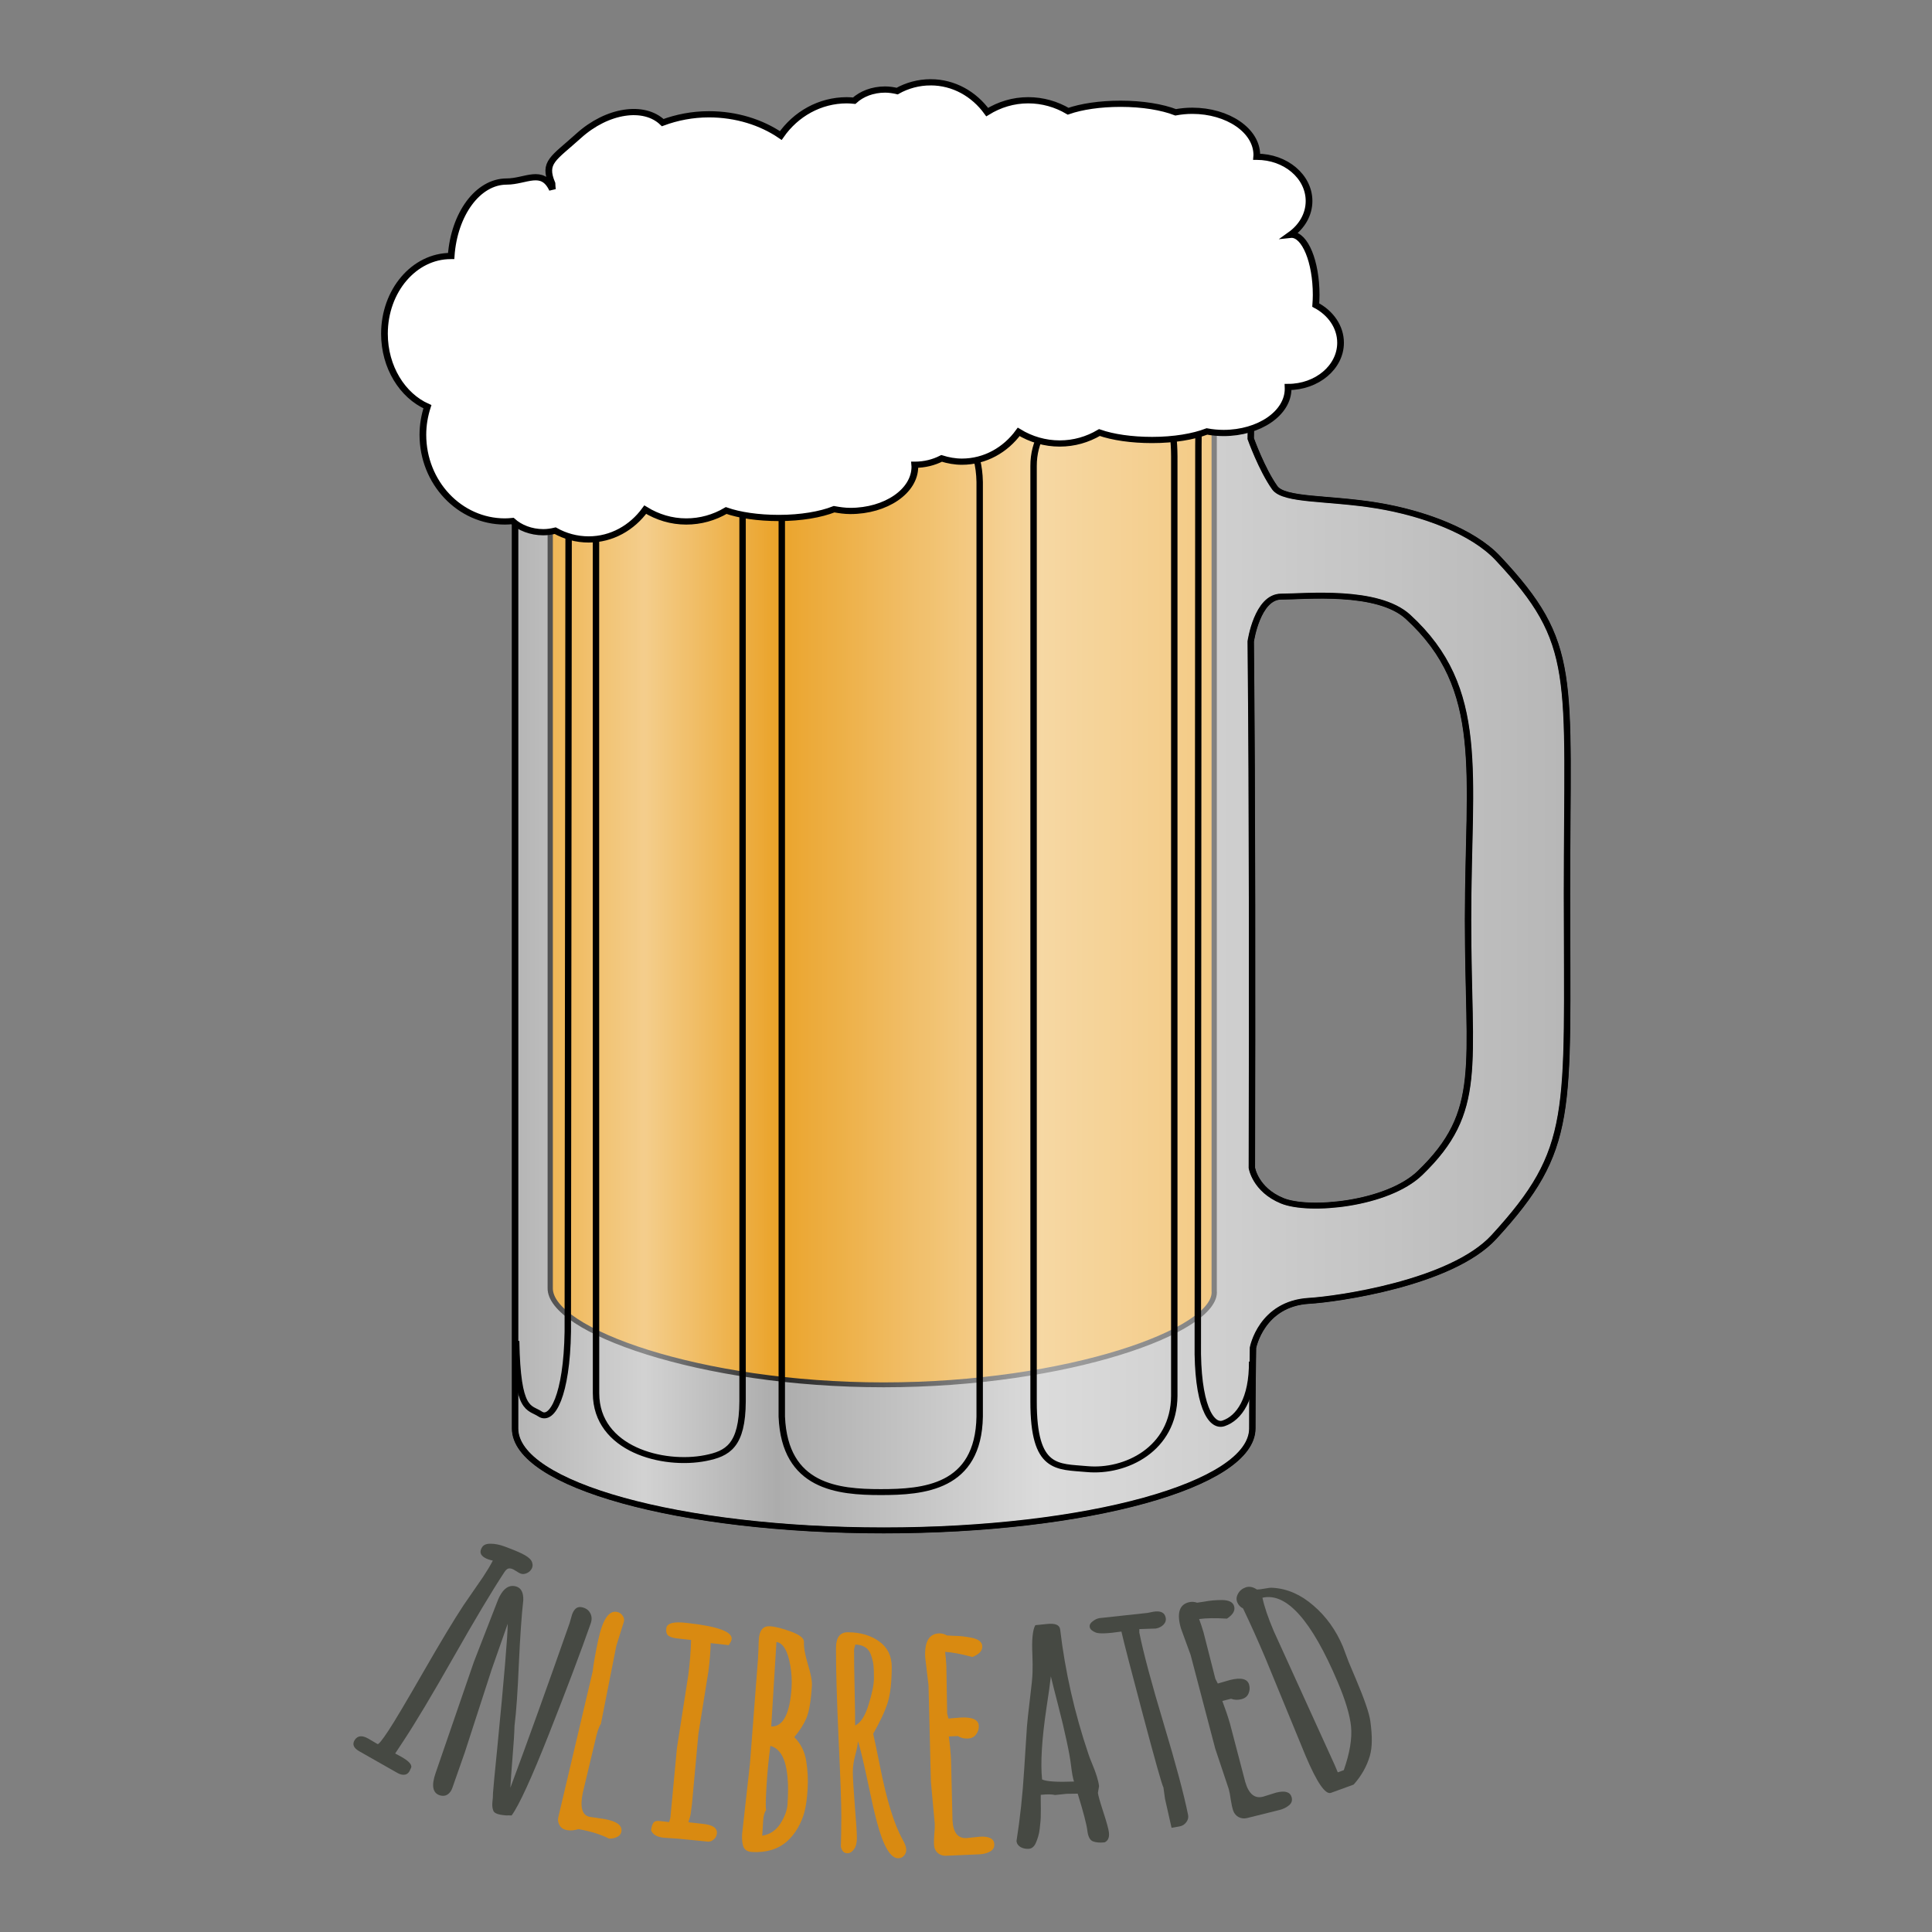 <?xml version="1.0" encoding="UTF-8" standalone="no"?>
<!-- Created with Inkscape (http://www.inkscape.org/) -->

<svg
   xmlns:dc="http://purl.org/dc/elements/1.1/"
   xmlns:cc="http://creativecommons.org/ns#"
   xmlns:rdf="http://www.w3.org/1999/02/22-rdf-syntax-ns#"
   xmlns:svg="http://www.w3.org/2000/svg"
   xmlns="http://www.w3.org/2000/svg"
   xmlns:xlink="http://www.w3.org/1999/xlink"
   xmlns:sodipodi="http://sodipodi.sourceforge.net/DTD/sodipodi-0.dtd"
   xmlns:inkscape="http://www.inkscape.org/namespaces/inkscape"
   width="180"
   height="180"
   id="svg4494"
   version="1.1"
   inkscape:version="0.48.4 r9939"
   sodipodi:docname="New document 2">
  <rect width="100%" height="100%" fill="#808080" stroke="none"/>
  <defs
     id="defs4496">
    <linearGradient
       inkscape:collect="always"
       xlink:href="#linearGradient4108"
       id="linearGradient16985"
       gradientUnits="userSpaceOnUse"
       gradientTransform="matrix(2.316,0,0,2.316,-1560.144,-1502.055)"
       x1="44.981"
       y1="826.049"
       x2="223.271"
       y2="826.049" />
    <linearGradient
       id="linearGradient4108">
      <stop
         id="stop4110"
         offset="0"
         style="stop-color:#ffffff;stop-opacity:0.231;" />
      <stop
         style="stop-color:#ffffff;stop-opacity:0.538;"
         offset="0.125"
         id="stop4120" />
      <stop
         style="stop-color:#ffffff;stop-opacity:0.146;"
         offset="0.25"
         id="stop4118" />
      <stop
         style="stop-color:#ffffff;stop-opacity:0.631;"
         offset="0.5"
         id="stop4116" />
      <stop
         id="stop4112"
         offset="1"
         style="stop-color:#ffffff;stop-opacity:0.254;" />
    </linearGradient>
  </defs>
  <sodipodi:namedview
     id="base"
     pagecolor="#ffffff"
     bordercolor="#666666"
     borderopacity="1.0"
     inkscape:pageopacity="0.0"
     inkscape:pageshadow="2"
     inkscape:zoom="0.35"
     inkscape:cx="145"
     inkscape:cy="172.85714"
     inkscape:document-units="px"
     inkscape:current-layer="layer1"
     showgrid="false"
     fit-margin-top="0"
     fit-margin-left="0"
     fit-margin-right="0"
     fit-margin-bottom="0"
     inkscape:window-width="472"
     inkscape:window-height="383"
     inkscape:window-x="892"
     inkscape:window-y="24"
     inkscape:window-maximized="0" />
  <g
     inkscape:label="Layer 1"
     inkscape:groupmode="layer"
     id="layer1"
     transform="translate(-230,-525.219)">
    <g
       id="g11383"
       transform="matrix(0.288,0,0,0.288,1223.734,1.83)">
      <g
         id="g11385"
         transform="matrix(0.778,0,0,0.769,-782.781,699.256)">
        <g
           transform="matrix(1.066,0,0,1,-1663.887,1401.735)"
           id="g11387">
          <g
             id="g11389"
             transform="matrix(2.316,0,0,2.316,-1551.959,-1492.739)"
             inkscape:export-filename="/home/sarah/art/mug.png"
             inkscape:export-xdpi="26.120001"
             inkscape:export-ydpi="26.120001">
            <path
               d="m 21.745,985.569 1.065,0.618 c 1.382,0.847 1.9,1.553 1.553,2.12 -0.214,0.648 -0.53,1.015 -0.95,1.102 -0.393,0.08 -0.822,-0.023 -1.288,-0.308 l -6.42,-3.933 c -0.983,-0.602 -1.234,-1.294 -0.755,-2.077 0.48,-0.783 1.236,-0.858 2.268,-0.225 l 1.559,0.989 c 0.167,0.102 0.77,-0.696 1.811,-2.395 1.041,-1.699 3.01,-5.268 5.907,-10.708 2.908,-5.457 5.168,-9.501 6.78,-12.132 -2e-5,0 1.1,-1.72 3.299,-5.16 0.673,-1.099 1.213,-2.074 1.62,-2.924 -0.542,-0.126 -0.987,-0.295 -1.337,-0.51 -0.799,-0.49 -0.949,-1.143 -0.449,-1.959 0.255,-0.416 0.733,-0.616 1.433,-0.6 0.71,-1e-4 1.489,0.168 2.337,0.504 1.585,0.628 2.719,1.151 3.402,1.569 0.699,0.429 1.112,0.876 1.239,1.343 0.136,0.45 0.087,0.867 -0.147,1.25 -0.225,0.366 -0.54,0.62 -0.947,0.76 -0.38,0.134 -0.745,0.094 -1.094,-0.121 l -0.884,-0.576 c -0.333,-0.204 -0.629,-0.282 -0.887,-0.234 -0.232,0.041 -0.475,0.27 -0.73,0.687 -2.041,3.331 -4.88,8.451 -8.518,15.362 -3.638,6.91 -6.477,12.031 -8.518,15.362 l -1.347,2.198"
               style="font-size:60px;font-style:normal;font-variant:normal;font-weight:bold;font-stretch:normal;line-height:125%;letter-spacing:0px;word-spacing:0px;fill:#464943;fill-opacity:1;stroke:none;font-family:Amatic SC;-inkscape-font-specification:Amatic SC Bold"
               id="path11391"
               inkscape:connector-curvature="0" />
            <path
               d="m 37.931,970.538 -4.47,14.874 -2.103,6.463 c -0.163,0.501 -0.432,0.886 -0.807,1.155 -0.369,0.25 -0.785,0.299 -1.25,0.148 -1.244,-0.405 -1.489,-1.768 -0.733,-4.09 l 6.433,-20.151 3.797,-10.534 c 0.834,-2.563 1.947,-3.618 3.34,-3.165 0.836,0.272 1.231,1.109 1.185,2.511 -0.278,2.621 -0.525,6.443 -0.742,11.466 -0.193,5.011 -0.437,8.792 -0.734,11.345 -0.028,1.285 -0.138,3.17 -0.33,5.654 -0.186,2.466 -0.309,4.326 -0.368,5.58 2.832,-8.198 6.157,-18.166 9.977,-29.904 l 0.415,-1.56 c 0.169,-0.52 0.395,-0.898 0.677,-1.135 0.307,-0.249 0.693,-0.298 1.157,-0.147 0.464,0.151 0.809,0.386 1.033,0.706 0.449,0.639 0.541,1.367 0.275,2.184 -1.698,5.219 -4.028,11.875 -6.991,19.969 -2.962,8.094 -5.073,13.066 -6.332,14.915 -0.08,-0.01 -0.253,-0.011 -0.519,-0.015 -0.272,0.014 -0.466,0.013 -0.584,-0.01 -1.137,-0.103 -1.791,-0.367 -1.961,-0.792 -0.17,-0.425 -0.229,-0.937 -0.178,-1.537 0.07,-0.594 0.106,-1.177 0.108,-1.752 0.027,-0.587 0.267,-3.312 0.72,-8.177 1.168,-12.868 1.753,-20.38 1.756,-22.535 l -2.774,8.525"
               style="font-size:60px;font-style:normal;font-variant:normal;font-weight:bold;font-stretch:normal;line-height:125%;letter-spacing:0px;word-spacing:0px;fill:#464943;fill-opacity:1;stroke:none;font-family:Amatic SC;-inkscape-font-specification:Amatic SC Bold"
               id="path11393"
               inkscape:connector-curvature="0" />
            <path
               d="m 58.993,966.01 -2.598,14.179 c -0.339,0.511 -0.662,1.552 -0.97,3.124 l -2.066,9.328 c -0.529,2.703 -0.133,4.183 1.19,4.442 l 2.461,0.392 c 2.108,0.413 3.05,1.194 2.825,2.344 -0.083,0.422 -0.332,0.731 -0.749,0.928 -0.42,0.216 -0.866,0.308 -1.338,0.275 -1.347,-0.742 -3.056,-1.315 -5.126,-1.72 -0.704,0.24 -1.353,0.302 -1.947,0.186 -0.575,-0.113 -0.986,-0.402 -1.233,-0.868 -0.247,-0.466 -0.324,-0.939 -0.23,-1.418 l 5.727,-26.194 0.085,-0.431 c 0.125,-1.249 0.428,-3.1 0.909,-5.554 0.728,-3.718 1.773,-5.444 3.134,-5.178 0.403,0.079 0.719,0.29 0.951,0.634 0.25,0.348 0.336,0.723 0.257,1.125 l -1.281,4.406"
               style="font-size:60px;font-style:normal;font-variant:normal;font-weight:bold;font-stretch:normal;line-height:125%;letter-spacing:0px;word-spacing:0px;fill:#d98a11;fill-opacity:1;stroke:none;font-family:Amatic SC;-inkscape-font-specification:Amatic SC Bold"
               id="path11395"
               inkscape:connector-curvature="0" />
            <path
               d="m 71.774,1001.294 -2.243,-0.239 -2.603,-0.194 c -1.105,-0.133 -1.799,-0.58 -2.082,-1.341 0.07,-0.582 0.191,-1.02 0.364,-1.314 0.195,-0.311 0.525,-0.439 0.99,-0.383 l 1.687,0.202 0.21,-0.771 1.109,-12.702 1.91,-13.226 c 0.267,-2.23 0.424,-4.356 0.469,-6.376 -0.834,-0.1 -1.61,-0.193 -2.327,-0.279 -0.698,-0.084 -1.199,-0.252 -1.503,-0.505 -0.302,-0.272 -0.415,-0.719 -0.341,-1.339 0.112,-0.931 1.242,-1.258 3.393,-0.98 l 0.204,0.024 c 5.1,0.611 7.569,1.596 7.406,2.953 -0.026,0.213 -0.186,0.568 -0.482,1.063 l -3.054,-0.366 c -0.019,1.473 -0.146,3.189 -0.381,5.147 l -1.683,11.335 -1.08,12.706 -0.213,1.774 c -0.042,0.349 -0.174,0.874 -0.395,1.575 l 2.531,0.303 c 1.629,0.195 2.384,0.787 2.266,1.776 -0.053,0.446 -0.244,0.807 -0.572,1.082 -0.309,0.278 -0.638,0.396 -0.987,0.354 l -2.592,-0.281"
               style="font-size:60px;font-style:normal;font-variant:normal;font-weight:bold;font-stretch:normal;line-height:125%;letter-spacing:0px;word-spacing:0px;fill:#d98a11;fill-opacity:1;stroke:none;font-family:Amatic SC;-inkscape-font-specification:Amatic SC Bold"
               id="path11397"
               inkscape:connector-curvature="0" />
            <path
               d="m 81.496,987.477 1.349,-18.968 c 0.079,-1.385 0.119,-2.419 0.119,-3.104 l 0.032,-0.556 c 0.095,-1.657 0.708,-2.454 1.839,-2.389 0.897,0.051 2.091,0.374 3.583,0.968 1.492,0.594 2.218,1.232 2.179,1.915 -0.051,0.897 0.166,2.23 0.652,3.999 0.506,1.75 0.734,3.064 0.684,3.942 -0.155,2.71 -0.462,4.659 -0.921,5.846 -0.458,1.167 -1.14,2.321 -2.047,3.463 1.087,1.177 1.757,2.624 2.011,4.341 0.255,1.697 0.333,3.404 0.235,5.12 -0.097,1.696 -0.273,3.066 -0.528,4.107 -0.255,1.042 -0.634,2.028 -1.138,2.957 -0.503,0.93 -1.097,1.727 -1.78,2.392 -1.51,1.44 -3.475,2.09 -5.893,1.952 -0.858,-0.049 -1.373,-0.45 -1.545,-1.204 -0.144,-0.556 -0.193,-1.244 -0.146,-2.062 l 1.315,-12.719 m 2.72,8.372 c -0.278,0.414 -0.443,1.07 -0.494,1.967 l -0.154,2.691 c 1.305,-0.238 2.325,-0.972 3.06,-2.202 0.737,-1.249 1.136,-2.42 1.199,-3.511 0.062,-1.092 0.093,-1.961 0.09,-2.607 0.018,-0.664 -0.014,-1.468 -0.097,-2.412 -0.083,-0.944 -0.221,-1.773 -0.415,-2.489 -0.468,-1.729 -1.29,-2.764 -2.463,-3.105 -0.288,2.292 -0.503,4.686 -0.646,7.182 -0.143,2.496 -0.17,3.991 -0.081,4.485 m 1.747,-30.536 -0.879,15.356 c 2.012,0.057 3.155,-2.314 3.429,-7.111 0.073,-1.267 0.002,-2.592 -0.213,-3.974 -0.434,-2.666 -1.214,-4.09 -2.338,-4.271"
               style="font-size:60px;font-style:normal;font-variant:normal;font-weight:bold;font-stretch:normal;line-height:125%;letter-spacing:0px;word-spacing:0px;fill:#d98a11;fill-opacity:1;stroke:none;font-family:Amatic SC;-inkscape-font-specification:Amatic SC Bold"
               id="path11399"
               inkscape:connector-curvature="0" />
            <path
               d="m 99.67,983.359 c -0.002,0.508 -0.142,1.318 -0.42,2.43 -0.278,1.112 -0.419,2.147 -0.423,3.104 -0.004,0.938 0.105,2.959 0.327,6.066 0.241,3.087 0.36,5.08 0.356,5.978 -0.004,0.898 -0.173,1.581 -0.506,2.049 -0.314,0.468 -0.677,0.7 -1.087,0.699 -0.586,0 -0.955,-0.404 -1.108,-1.206 0.045,-1.484 0.072,-3.301 0.081,-5.449 0.009,-2.168 -0.147,-6.915 -0.469,-14.24 -0.302,-7.325 -0.446,-12.795 -0.431,-16.408 0.008,-1.895 0.676,-2.839 2.004,-2.834 2.09,0.01 3.845,0.563 5.267,1.662 1.421,1.1 2.128,2.665 2.119,4.696 -0.011,2.734 -0.235,4.862 -0.671,6.384 -0.436,1.522 -1.254,3.423 -2.455,5.703 0.211,0.958 0.584,2.874 1.119,5.747 1.127,6.216 2.407,10.703 3.841,13.463 0.407,0.783 0.609,1.399 0.608,1.848 -0.002,0.43 -0.13,0.79 -0.385,1.082 -0.236,0.311 -0.559,0.467 -0.969,0.465 -1.309,-0.01 -2.501,-2.188 -3.577,-6.548 -0.461,-1.897 -0.873,-3.812 -1.236,-5.747 -1.033,-5.297 -1.695,-8.278 -1.985,-8.944 m -0.426,-17.58 -0.209,0.849 c -0.007,1.641 0.023,4.014 0.088,7.12 0.065,3.086 0.095,5.332 0.09,6.739 0.939,-0.484 1.697,-1.751 2.271,-3.799 0.594,-2.068 0.894,-3.649 0.898,-4.742 0.004,-1.094 -0.021,-1.895 -0.078,-2.403 -0.056,-0.528 -0.181,-1.104 -0.374,-1.73 -0.366,-1.31 -1.261,-1.988 -2.687,-2.033"
               style="font-size:60px;font-style:normal;font-variant:normal;font-weight:bold;font-stretch:normal;line-height:125%;letter-spacing:0px;word-spacing:0px;fill:#d98a11;fill-opacity:1;stroke:none;font-family:Amatic SC;-inkscape-font-specification:Amatic SC Bold"
               id="path11401"
               inkscape:connector-curvature="0" />
            <path
               d="m 117.935,1000.933 2.364,-0.256 c 1.522,-0.071 2.305,0.382 2.351,1.357 0.028,0.605 -0.215,1.056 -0.729,1.354 -0.514,0.298 -1.103,0.462 -1.766,0.493 l -5.648,0.262 c -0.507,0.024 -0.954,-0.132 -1.341,-0.466 -0.367,-0.335 -0.583,-0.775 -0.648,-1.319 -0.045,-0.545 -0.038,-1.23 0.022,-2.054 0.079,-0.825 0.107,-1.481 0.085,-1.969 l -0.649,-7.654 -0.403,-17.52 -0.557,-5.048 c -0.131,-2.829 0.642,-4.282 2.32,-4.36 0.468,-0.022 0.914,0.104 1.337,0.378 0.157,0.012 0.529,0.034 1.118,0.065 0.607,0.011 1.136,0.045 1.588,0.102 0.452,0.057 0.945,0.142 1.478,0.254 1.146,0.26 1.737,0.77 1.772,1.531 0.038,0.819 -0.518,1.471 -1.669,1.954 -1.863,-0.539 -3.393,-0.849 -4.589,-0.931 0.098,0.856 0.168,1.713 0.207,2.571 l 0.136,8.616 c 0.002,0.039 0.075,0.348 0.219,0.928 -1e-5,10e-5 0.711,-0.062 2.132,-0.187 1.931,-0.09 2.923,0.412 2.973,1.504 0.027,0.585 -0.124,1.111 -0.455,1.575 -0.311,0.464 -0.778,0.711 -1.403,0.74 -0.624,0.029 -1.179,-0.121 -1.663,-0.451 l -1.522,0.071 c 0.188,1.516 0.313,2.957 0.377,4.323 l 0.241,10.87 c 0.104,2.244 0.878,3.332 2.322,3.265"
               style="font-size:60px;font-style:normal;font-variant:normal;font-weight:bold;font-stretch:normal;line-height:125%;letter-spacing:0px;word-spacing:0px;fill:#d98a11;fill-opacity:1;stroke:none;font-family:Amatic SC;-inkscape-font-specification:Amatic SC Bold"
               id="path11403"
               inkscape:connector-curvature="0" />
            <path
               d="m 140.294,991.498 -0.189,1.229 c 0.053,0.485 0.358,1.65 0.915,3.495 0.557,1.845 0.867,3.058 0.931,3.641 l 0.006,0.058 c 0.098,0.893 -0.141,1.489 -0.717,1.788 -0.835,0.092 -1.5,0.028 -1.996,-0.193 -0.496,-0.221 -0.804,-0.874 -0.923,-1.962 -0.122,-1.107 -0.662,-3.336 -1.62,-6.689 l -1.854,0.027 -1.98,0.218 c -0.468,-0.145 -1.265,-0.156 -2.391,-0.032 0.004,0.039 0.004,0.304 -8.5e-4,0.796 0.012,0.47 0.015,0.853 0.008,1.149 0.013,0.293 0.012,0.736 -0.001,1.327 0.004,0.569 -0.011,1.062 -0.044,1.478 -0.035,0.397 -0.081,0.873 -0.137,1.43 -0.059,0.537 -0.146,0.999 -0.26,1.385 -0.098,0.364 -0.215,0.721 -0.354,1.071 -0.275,0.718 -0.664,1.105 -1.169,1.16 -0.505,0.055 -0.977,-0.04 -1.417,-0.286 -0.422,-0.268 -0.659,-0.635 -0.711,-1.101 0.606,-4.134 1.036,-8.445 1.289,-12.933 0.272,-4.49 0.432,-7.151 0.478,-7.981 0.064,-0.852 0.228,-2.481 0.494,-4.888 0.283,-2.428 0.429,-4.046 0.439,-4.853 0.029,-0.809 0.022,-1.849 -0.019,-3.122 -0.129,-2.776 0.035,-4.592 0.491,-5.448 l 2.009,-0.221 c 1.359,-0.149 2.083,0.183 2.173,0.999 0.844,7.669 2.43,15.206 4.757,22.613 0.127,0.438 0.341,1.043 0.642,1.816 0.656,1.677 1.04,3.02 1.151,4.029 m -4.218,-0.833 c -0.181,-0.57 -0.342,-1.505 -0.486,-2.805 -0.143,-1.301 -0.404,-2.864 -0.781,-4.689 -0.36,-1.847 -0.83,-3.976 -1.41,-6.388 -0.58,-2.412 -0.988,-4.155 -1.224,-5.229 -0.109,1.152 -0.358,3.085 -0.747,5.8 -0.774,5.646 -1.017,9.956 -0.729,12.931 0.729,0.372 2.521,0.499 5.377,0.381"
               style="font-size:60px;font-style:normal;font-variant:normal;font-weight:bold;font-stretch:normal;line-height:125%;letter-spacing:0px;word-spacing:0px;fill:#464943;fill-opacity:1;stroke:none;font-family:Amatic SC;-inkscape-font-specification:Amatic SC Bold"
               id="path11405"
               inkscape:connector-curvature="0" />
            <path
               d="m 151.402,993.79 -0.261,-2.037 c -0.247,-0.47 -1.392,-4.846 -3.435,-13.128 -2.047,-8.3 -3.261,-13.369 -3.644,-15.205 -2.276,0.365 -3.715,0.425 -4.318,0.18 -0.606,-0.264 -0.944,-0.589 -1.016,-0.973 -0.072,-0.384 0.082,-0.731 0.462,-1.04 0.376,-0.328 0.765,-0.53 1.168,-0.606 l 8.108,-0.948 0.945,-0.206 c 1.229,-0.229 1.931,0.126 2.107,1.067 0.09,0.48 -0.038,0.911 -0.384,1.294 -0.349,0.363 -0.774,0.592 -1.273,0.685 l -2.782,0.102 -0.002,0.626 c 0.695,3.725 2.063,9.241 4.103,16.549 2.04,7.308 3.41,12.834 4.109,16.578 0.09,0.48 -0.016,0.927 -0.316,1.341 -0.281,0.41 -0.662,0.66 -1.142,0.75 l -1.325,0.247 -1.105,-5.278"
               style="font-size:60px;font-style:normal;font-variant:normal;font-weight:bold;font-stretch:normal;line-height:125%;letter-spacing:0px;word-spacing:0px;fill:#464943;fill-opacity:1;stroke:none;font-family:Amatic SC;-inkscape-font-specification:Amatic SC Bold"
               id="path11407"
               inkscape:connector-curvature="0" />
            <path
               d="m 167.884,993.426 2.254,-0.757 c 1.471,-0.395 2.334,-0.121 2.587,0.822 0.157,0.585 0.016,1.077 -0.422,1.478 -0.438,0.401 -0.978,0.688 -1.62,0.86 l -5.461,1.467 c -0.49,0.132 -0.96,0.076 -1.41,-0.167 -0.431,-0.248 -0.736,-0.631 -0.915,-1.149 -0.161,-0.523 -0.3,-1.194 -0.419,-2.011 -0.1,-0.823 -0.213,-1.47 -0.339,-1.941 l -2.274,-7.337 -4.149,-17.026 -1.626,-4.811 c -0.735,-2.735 -0.291,-4.321 1.331,-4.756 0.453,-0.122 0.915,-0.094 1.387,0.082 0.156,-0.022 0.524,-0.08 1.106,-0.176 0.595,-0.119 1.119,-0.2 1.573,-0.241 0.454,-0.041 0.954,-0.064 1.498,-0.069 1.175,0.01 1.861,0.38 2.059,1.115 0.213,0.792 -0.191,1.548 -1.211,2.267 -1.935,-0.127 -3.496,-0.102 -4.682,0.074 0.28,0.815 0.531,1.637 0.754,2.467 l 1.98,8.387 c 0.01,0.038 0.148,0.324 0.413,0.86 0,0 0.681,-0.213 2.043,-0.64 1.867,-0.501 2.943,-0.224 3.227,0.832 0.152,0.566 0.117,1.111 -0.106,1.636 -0.204,0.52 -0.608,0.861 -1.212,1.023 -0.604,0.162 -1.177,0.134 -1.721,-0.084 l -1.471,0.395 c 0.508,1.441 0.94,2.822 1.295,4.142 l 2.565,10.566 c 0.583,2.169 1.572,3.066 2.968,2.691"
               style="font-size:60px;font-style:normal;font-variant:normal;font-weight:bold;font-stretch:normal;line-height:125%;letter-spacing:0px;word-spacing:0px;fill:#464943;fill-opacity:1;stroke:none;font-family:Amatic SC;-inkscape-font-specification:Amatic SC Bold"
               id="path11409"
               inkscape:connector-curvature="0" />
            <path
               d="m 169.682,963.246 10.299,24.409 0.524,1.336 1.009,-0.396 c 1.018,-3.127 1.424,-5.783 1.218,-7.968 -0.193,-2.043 -0.935,-4.71 -2.226,-8.001 -4.408,-11.237 -8.639,-16.354 -12.693,-15.351 0.305,1.58 0.928,3.57 1.87,5.97 m 11.672,2.88 0.993,2.852 1.198,3.055 c 1.448,3.691 2.261,6.246 2.44,7.665 0.179,1.419 0.26,2.615 0.243,3.587 7.9e-4,0.965 -0.107,1.867 -0.323,2.707 -0.513,1.901 -1.424,3.643 -2.733,5.226 l -3.818,1.498 c -0.945,0.371 -2.374,-1.88 -4.285,-6.753 l -6.737,-17.656 c -1.277,-3.255 -2.539,-6.284 -3.786,-9.089 -0.452,-0.242 -0.774,-0.609 -0.966,-1.1 -0.2,-0.509 -0.162,-1.028 0.114,-1.555 0.268,-0.546 0.694,-0.933 1.275,-1.161 0.6,-0.235 1.238,-0.108 1.912,0.383 0.316,0 0.755,-0.055 1.318,-0.171 0.581,-0.123 1.024,-0.171 1.328,-0.143 2.451,0.151 4.739,1.225 6.866,3.223 2.138,1.973 3.791,4.45 4.961,7.432"
               style="font-size:60px;font-style:normal;font-variant:normal;font-weight:bold;font-stretch:normal;line-height:125%;letter-spacing:0px;word-spacing:0px;fill:#464943;fill-opacity:1;stroke:none;font-family:Amatic SC;-inkscape-font-specification:Amatic SC Bold"
               id="path11411"
               inkscape:connector-curvature="0" />
          </g>
          <path
             id="path11413"
             style="fill:#9e9e9e;fill-opacity:1;stroke:#000000;stroke-width:2.316px;stroke-linecap:butt;stroke-linejoin:miter;stroke-opacity:1"
             d="m -1167.428,543.451 c 0,0 1.283,9.186 11.809,13.865 10.526,4.678 41.086,1.538 53.801,-11.696 24.956,-25.975 18.713,-44.444 18.713,-106.432 0,-61.988 7.323,-97.099 -23.392,-127.484 -11.9,-11.773 -40.133,-8.53 -49.489,-8.53 -9.357,0 -11.881,18.847 -11.881,18.847 0.617,68.377 0.617,153.198 0.439,221.429 z m 0.179,109.648 c 0,23.689 -64.376,42.892 -143.788,42.892 -79.412,0 -143.788,-19.203 -143.788,-42.892 0,-23.689 0,-460.943 0,-484.632 0,-23.689 64.376,-42.892 143.788,-42.892 79.412,0 143.788,19.203 143.788,42.892 0,5.38 0,32.091 -0.618,68.244 0,0 4.256,12.882 9.366,20.649 3.6,5.473 21.028,4.155 39.886,7.486 18.011,3.181 37.327,10.855 47.148,22.155 31.473,36.213 26.959,48.382 26.959,141.387 0,93.005 3.257,106.833 -28.464,144.152 -16.616,19.548 -61.653,26.226 -72.12,26.88 -18.713,1.17 -21.897,19.761 -21.897,19.761 -0.26,19.181 -0.26,30.602 -0.26,33.918 z"
             inkscape:connector-curvature="0"
             sodipodi:nodetypes="csssssccsssssscsssssscs" />
          <path
             sodipodi:nodetypes="sccsccs"
             inkscape:connector-curvature="0"
             d="m -1311.038,634.753 c -71.982,0 -130.335,-23.007 -130.072,-40.693 l 0,-392.964 c -0.263,-16.682 58.09,-25.795 130.072,-25.795 71.982,0 130.335,9.113 128.917,27.691 l 0,392.238 c 1.418,16.517 -56.935,39.523 -128.917,39.523 z"
             style="fill:#e79406;fill-opacity:1;stroke:#000000;stroke-width:2.047;stroke-miterlimit:4;stroke-opacity:1"
             id="path11415" />
          <path
             sodipodi:nodetypes="csssssccsssssscsssssscs"
             inkscape:connector-curvature="0"
             d="m -1167.428,543.451 c 0,0 1.283,9.186 11.809,13.865 10.526,4.678 41.086,1.538 53.801,-11.696 24.956,-25.975 18.713,-44.444 18.713,-106.432 0,-61.988 7.323,-97.099 -23.392,-127.484 -11.9,-11.773 -40.133,-8.53 -49.489,-8.53 -9.357,0 -11.881,18.847 -11.881,18.847 0.617,68.377 0.617,153.198 0.439,221.429 z m 0.179,109.648 c 0,23.689 -64.376,42.892 -143.788,42.892 -79.412,0 -143.788,-19.203 -143.788,-42.892 0,-23.689 0,-460.943 0,-484.632 0,-23.689 64.376,-42.892 143.788,-42.892 79.412,0 143.788,19.203 143.788,42.892 0,5.38 0,32.091 -0.618,68.244 0,0 4.256,12.882 9.366,20.649 3.6,5.473 21.028,4.155 39.886,7.486 18.011,3.181 37.327,10.855 47.148,22.155 31.473,36.213 26.959,48.382 26.959,141.387 0,93.005 3.257,106.833 -28.464,144.152 -16.616,19.548 -61.653,26.226 -72.12,26.88 -18.713,1.17 -21.897,19.761 -21.897,19.761 -0.26,19.181 -0.26,30.602 -0.26,33.918 z"
             style="fill:url(#linearGradient16985);fill-opacity:1;stroke:#000000;stroke-width:2.5;stroke-linecap:butt;stroke-linejoin:miter;stroke-miterlimit:4;stroke-opacity:1;stroke-dasharray:none"
             id="path11417" />
          <path
             sodipodi:nodetypes="sssss"
             inkscape:connector-curvature="0"
             id="path11419"
             d="m -1180.703,167.46 c 0,16.954 -58.353,30.698 -130.335,30.698 -71.982,0 -130.335,-13.744 -130.335,-30.698 0,-16.954 58.353,-30.698 130.335,-30.698 71.982,0 130.335,13.744 130.335,30.698 z"
             style="fill:none;stroke:#000000;stroke-width:2.047;stroke-miterlimit:4;stroke-opacity:1" />
          <path
             sodipodi:nodetypes="cssc"
             inkscape:connector-curvature="0"
             id="path11421"
             d="m -1185.213,193.985 c -5.099,2.78 -11.203,5.373 -18.168,7.735 -26.266,8.908 -64.761,14.53 -107.657,14.53 -23.933,0 -46.496,-1.75 -66.329,-4.844"
             style="fill:none;stroke:#000000;stroke-width:2.533;stroke-miterlimit:4;stroke-opacity:1" />
          <path
             sodipodi:nodetypes="csccscc"
             inkscape:connector-curvature="0"
             d="m -1197.69,639.396 c -0.115,22.376 -18.966,32.322 -34.07,30.803 -11.561,-1.163 -20.842,0.605 -20.814,-28.43 l 0,-393.552 c -0.029,-20.838 18.822,-30.784 33.926,-29.264 11.561,1.163 20.842,-0.605 20.958,25.136 z"
             style="fill:none;stroke:#000000;stroke-width:2.5;stroke-linecap:butt;stroke-linejoin:miter;stroke-miterlimit:4;stroke-opacity:1;stroke-dasharray:none"
             id="path11423" />
          <path
             sodipodi:nodetypes="csccsc"
             inkscape:connector-curvature="0"
             d="m -1455.473,230.961 c 0.505,-30.089 6.496,-28.568 11.134,-26.001 4.638,2.567 10.406,7.866 10.432,35.941 l -0.353,371.443 c -0.38,26.822 -6.148,38.014 -10.785,34.689 -4.308,-3.089 -8.861,-0.626 -9.366,-30.715"
             style="fill:none;stroke:#000000;stroke-width:2.5;stroke-linecap:butt;stroke-linejoin:miter;stroke-miterlimit:4;stroke-opacity:1;stroke-dasharray:none"
             id="path11425" />
          <path
             sodipodi:nodetypes="cccsc"
             inkscape:connector-curvature="0"
             d="m -1177.993,204.546 c -4.638,2.567 -10.406,7.866 -10.289,34.978 l -0.231,377.705 c -0.348,25.859 5.079,35.543 10.058,33.726 6.096,-2.224 11.254,-10.287 11.134,-26.001"
             style="fill:none;stroke:#000000;stroke-width:2.5;stroke-linecap:butt;stroke-linejoin:miter;stroke-miterlimit:4;stroke-opacity:1;stroke-dasharray:none"
             id="path11427" />
          <path
             sodipodi:nodetypes="sccsccs"
             inkscape:connector-curvature="0"
             d="m -1408.812,221.06 c -8.639,1.841 -14.369,5.148 -14.43,20.66 -0.061,3.074 0,396.628 0,396.628 0.061,23.504 26.104,30.748 42.7,27.212 8.639,-1.841 14.369,-5.148 14.459,-23.857 l 0,-393.12 c -0.09,-23.816 -26.133,-31.06 -42.728,-27.524 z"
             style="fill:none;stroke:#000000;stroke-width:2.5;stroke-linecap:butt;stroke-linejoin:miter;stroke-miterlimit:4;stroke-opacity:1;stroke-dasharray:none"
             id="path11429" />
          <path
             sodipodi:nodetypes="sccsccs"
             inkscape:connector-curvature="0"
             d="m -1312.193,225.025 c -16.66,0 -37.474,2.079 -38.596,31.083 l 0,392.012 c 1.123,29.677 21.936,31.757 38.596,31.757 16.66,0 38.106,-1.773 38.596,-31.757 l 0,-393.182 c -0.49,-28.141 -21.936,-29.913 -38.596,-29.913 z"
             style="fill:none;stroke:#000000;stroke-width:2.5;stroke-linecap:butt;stroke-linejoin:miter;stroke-miterlimit:4;stroke-opacity:1;stroke-dasharray:none"
             id="path11431" />
          <path
             sodipodi:nodetypes="scscscsscsscsscscsscscscscscsscscscscscsscsscsccscscscscs"
             inkscape:connector-curvature="0"
             id="path11433"
             d="m -1292.735,86.811 c 9.024,0 16.94,4.926 22.061,12.532 4.802,-3.179 10.204,-4.976 15.999,-4.976 5.585,0 10.903,1.639 15.578,4.607 5.192,-1.946 12.429,-3.133 20.462,-3.133 8.595,0 16.233,1.403 21.472,3.594 2.064,-0.404 4.248,-0.645 6.484,-0.645 13.905,0 25.177,8.332 25.177,18.613 0,0.245 -0.072,0.494 -0.084,0.737 0.028,-1.3e-4 0.056,0 0.084,0 11.274,0 20.377,8.332 20.377,18.613 0,5.699 -2.818,10.775 -7.242,14.19 0.146,-0.018 0.273,0 0.421,0 5.261,0 9.599,11.357 9.599,25.34 0,1.461 -0.079,2.845 -0.169,4.239 5.799,3.284 9.684,9.166 9.684,15.849 0,10.281 -9.187,18.613 -20.462,18.613 0.012,0.242 0,0.493 0,0.737 0,10.281 -11.272,18.613 -25.177,18.613 -2.248,0 -4.41,-0.236 -6.484,-0.645 -5.238,2.179 -12.819,3.594 -21.388,3.594 -8.07,0 -15.349,-1.171 -20.546,-3.133 -4.674,2.968 -9.908,4.607 -15.493,4.607 -5.755,0 -11.22,-1.745 -15.999,-4.884 -5.122,7.594 -13.129,12.532 -22.146,12.532 -2.751,0 -5.404,-0.534 -7.915,-1.382 -3.072,1.687 -6.594,2.672 -10.441,2.672 -0.028,0 -0.056,1.3e-4 -0.084,0 0.016,0.273 0.084,0.553 0.084,0.829 0,10.281 -11.272,18.613 -25.177,18.613 -2.19,0 -4.29,-0.349 -6.315,-0.737 -5.241,2.223 -12.888,3.686 -21.556,3.686 -8.07,0 -15.349,-1.171 -20.546,-3.133 -4.674,2.968 -9.992,4.607 -15.578,4.607 -5.795,0 -11.197,-1.797 -15.999,-4.976 -5.122,7.594 -13.045,12.532 -22.061,12.532 -4.701,0 -9.162,-1.337 -13.052,-3.686 -1.482,0.376 -2.996,0.645 -4.631,0.645 -4.849,0 -9.17,-1.899 -12.041,-4.699 -0.968,0.101 -1.956,0.184 -2.947,0.184 -17.663,0 -31.997,-16.338 -31.997,-36.489 0,-4.133 0.659,-8.091 1.768,-11.794 -9.772,-4.677 -16.756,-16.664 -16.756,-30.684 0,-18.095 11.57,-32.711 25.851,-32.711 0.055,0 0.113,-4.5e-4 0.168,0 1.142,-17.602 10.386,-31.329 21.64,-31.329 7.413,0 13.919,-5.778 17.851,3.317 -0.079,-0.825 -0.152,-1.639 -0.168,-2.488 -3.51,-8.987 0.534,-10.441 10.441,-20.087 11.107,-10.814 25.477,-13.104 32.755,-5.529 5.506,-2.193 11.571,-3.501 18.02,-3.501 10.687,0 20.462,3.368 28.04,8.938 5.823,-9.018 15.196,-14.835 25.766,-14.835 0.963,0 1.922,0.089 2.863,0.184 2.87,-2.838 7.154,-4.699 12.041,-4.699 1.635,0 3.234,0.269 4.715,0.645 3.89,-2.349 8.351,-3.686 13.052,-3.686 z"
             style="fill:#ffffff;fill-opacity:1;stroke:#000000;stroke-width:2.614;stroke-miterlimit:4;stroke-dasharray:none" />
        </g>
      </g>
      <rect
         style="fill:none;stroke:none"
         id="rect11435"
         width="625"
         height="625"
         x="-3450.465"
         y="1817.325" />
    </g>
  </g>
</svg>

